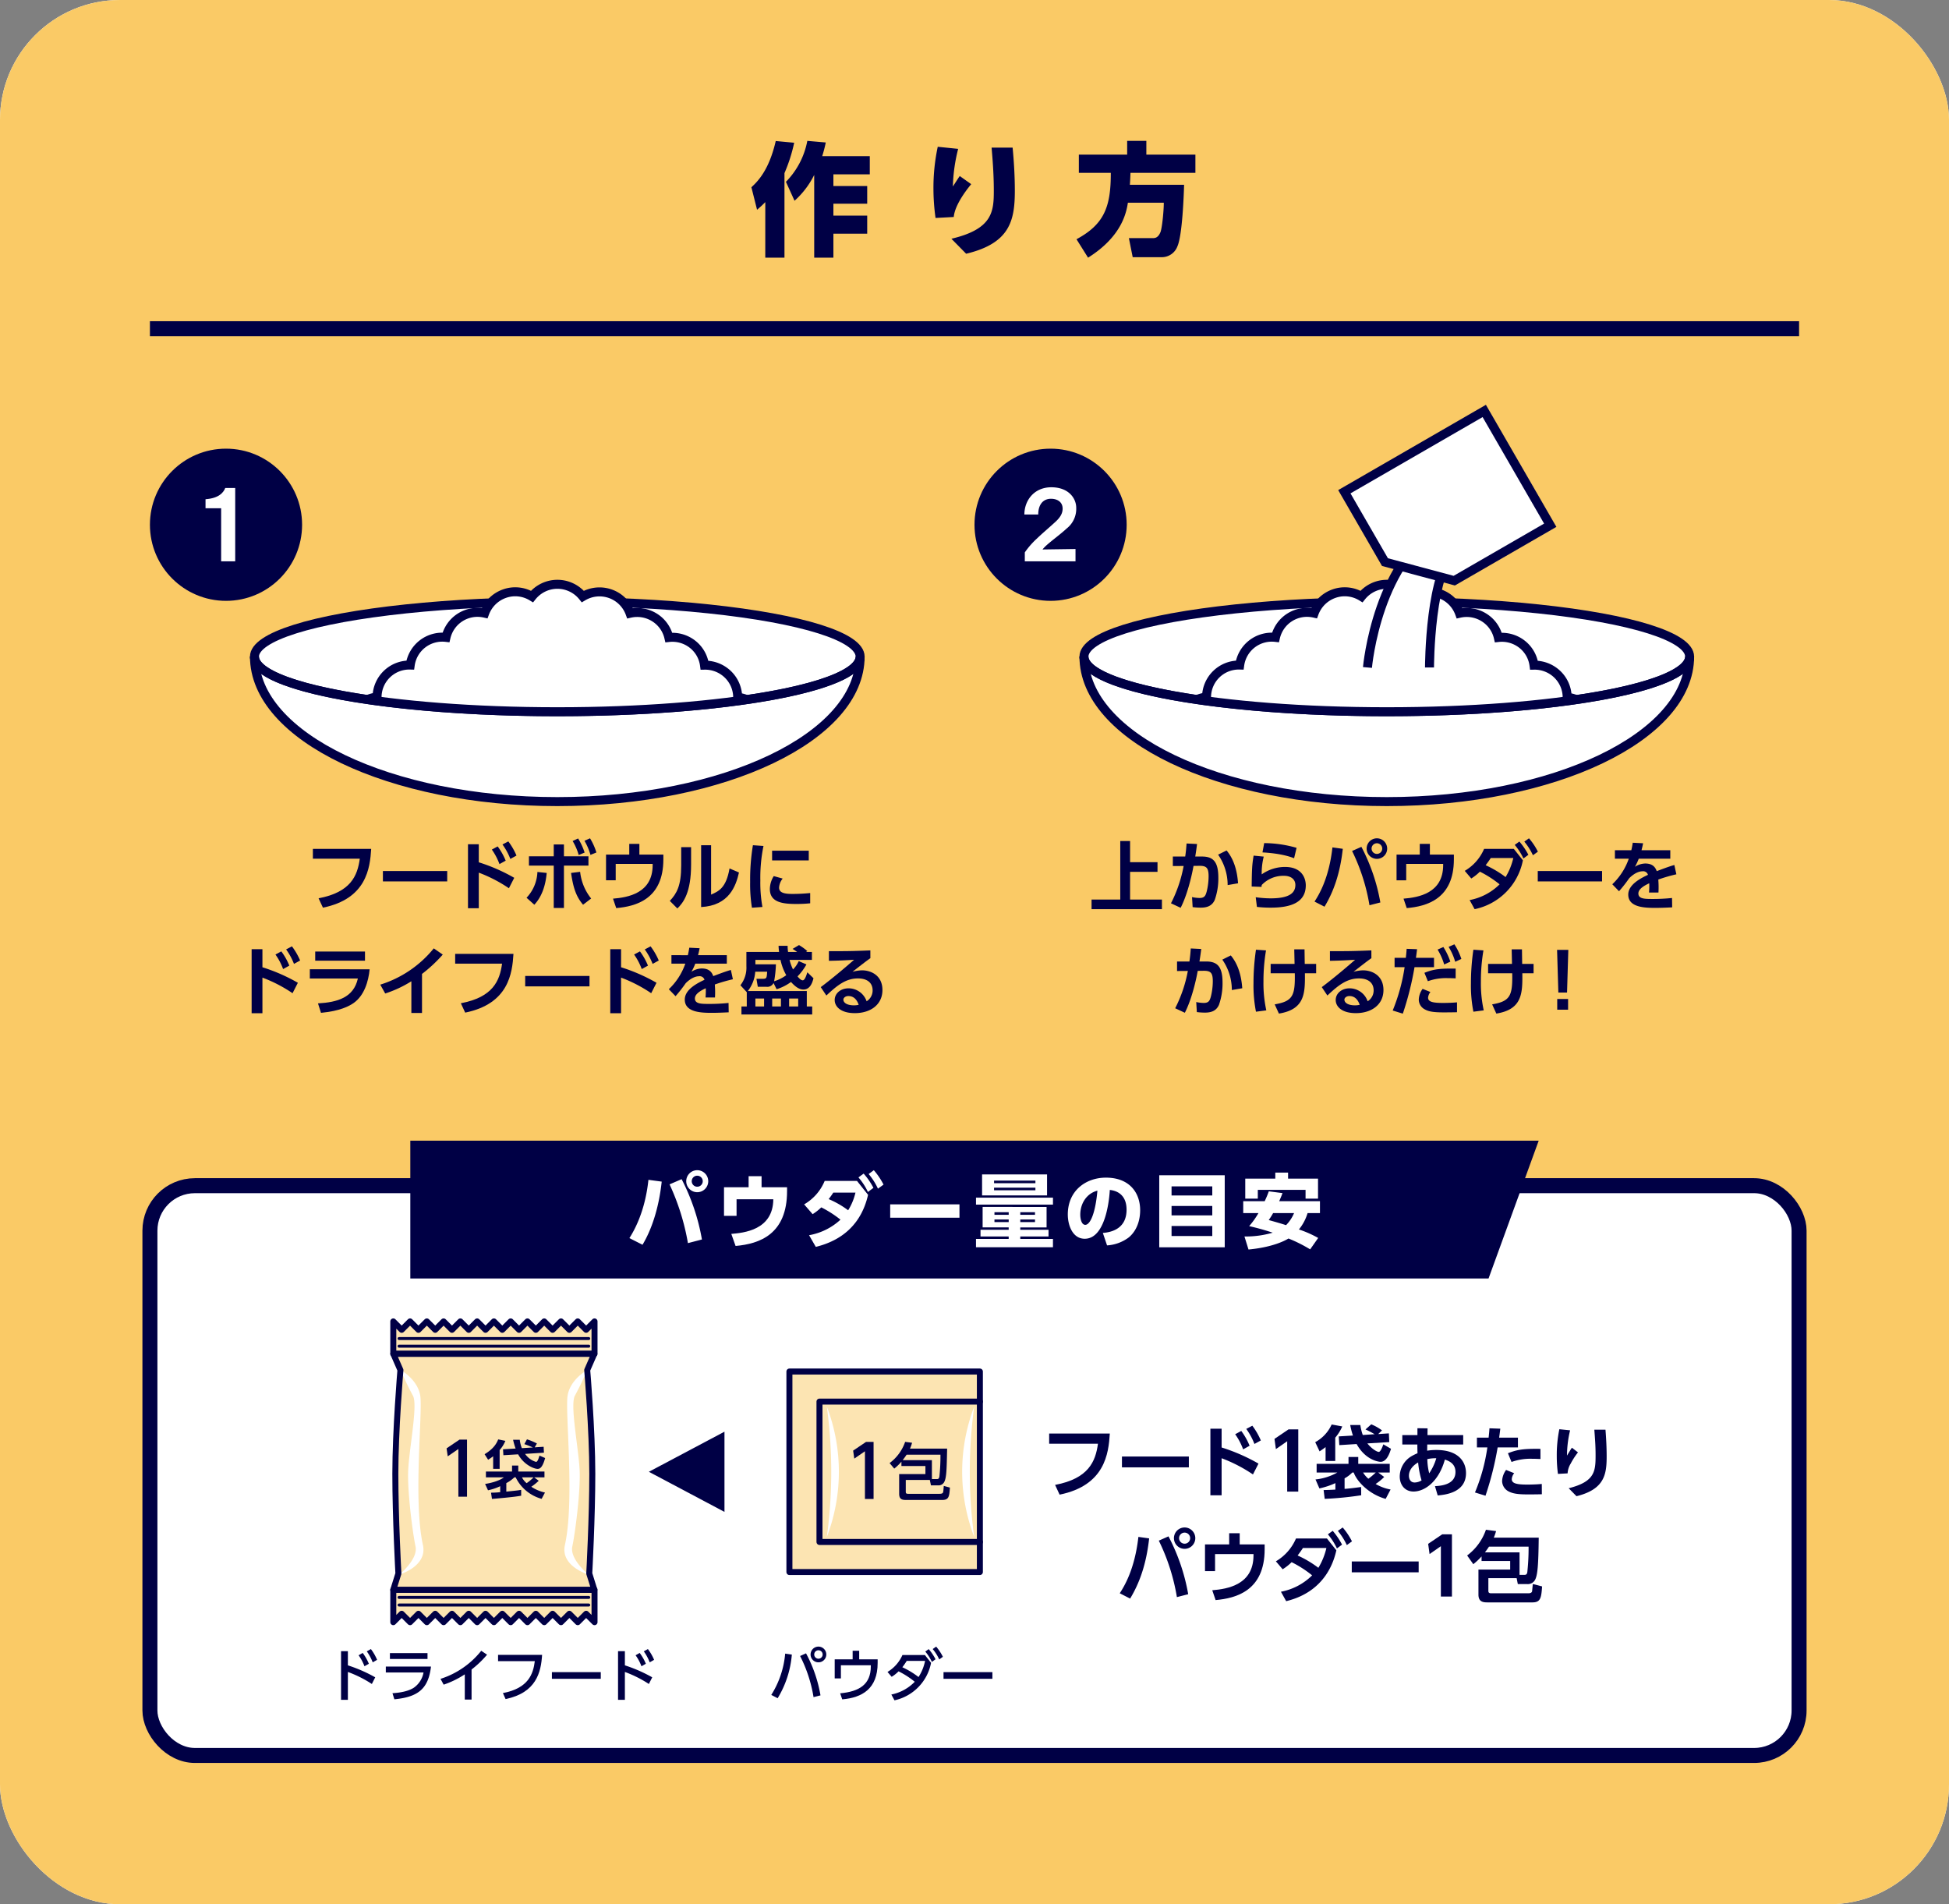 <svg xmlns="http://www.w3.org/2000/svg" xmlns:xlink="http://www.w3.org/1999/xlink" viewBox="0 0 650 635"><rect x="0" y="0" width="650" height="635" fill="#808080" stroke="none"/><defs><style>.cls-1,.cls-10,.cls-12,.cls-5,.cls-8{fill:none;}.cls-2,.cls-6{fill:#fff;}.cls-11,.cls-3,.cls-9{fill:#faca66;}.cls-4{fill:#000045;}.cls-10,.cls-12,.cls-5,.cls-6,.cls-8,.cls-9{stroke:#000045;}.cls-5{stroke-width:5px;}.cls-6,.cls-8{stroke-width:3px;}.cls-7{clip-path:url(#clip-path);}.cls-11,.cls-9{fill-opacity:0.5;}.cls-10,.cls-12,.cls-9{stroke-linecap:round;stroke-linejoin:round;}.cls-12,.cls-9{stroke-width:2px;}.cls-13{clip-path:url(#clip-path-2);}</style><clipPath id="clip-path"><path class="cls-1" d="M286.853,218.962c0,10.151-45.216,18.379-100.992,18.379S84.868,229.113,84.868,218.962V171.067H286.853Z"/></clipPath><clipPath id="clip-path-2"><path class="cls-1" d="M563.493,218.962c0,10.151-45.216,18.379-100.993,18.379s-100.993-8.228-100.993-18.379V171.067H563.493Z"/></clipPath></defs><g id="レイヤー_2" data-name="レイヤー 2"><g id="デザイン"><rect class="cls-2" width="650" height="635" rx="40"/><rect class="cls-3" width="650" height="635" rx="40"/><path class="cls-4" d="M255.228,67.4a35,35,0,0,1-2.747,2.542l-1.886-7.5c1.886-1.763,5.822-5.412,8.118-15.417l6.15.574a53.41,53.41,0,0,1-3.239,10.127V85.928h-6.4ZM275.4,47.51a42.649,42.649,0,0,1-1.189,4.552h15.867v6.067H277.942v3.9h11.275v5.9H277.942v3.976h11.275v6.028H277.942v7.995h-6.4V58.334a28.665,28.665,0,0,1-6.56,8.611l-2.87-6.314a26.494,26.494,0,0,0,7.134-13.654Z"/><path class="cls-4" d="M319.549,49.642a56.149,56.149,0,0,0-1.763,12.547c1.312-2.01,1.763-2.747,2.3-3.486l3.813,2.706c-1.025,1.272-5.412,6.6-5.822,10.948l-6.068.328a70.568,70.568,0,0,1-.7-9.759,65.391,65.391,0,0,1,1.435-13.981Zm18.163-.409c.451,4.755.738,9.552.738,14.349,0,10.046-1.681,17.549-16.236,21.033l-4.92-5c13.776-3.238,14.145-9.1,14.145-16.072,0-5.74-.451-10.947-.738-14.308Z"/><path class="cls-4" d="M376.157,67.6c-.492,2.992-1.8,11.111-13.284,18.327l-3.854-6.15c9.1-4.92,11.48-10.579,11.439-22.141H359.8V51.57h16.113V46.977h6.4V51.57h16.36v6.067H377.018c-.041.9-.041,1.682-.2,3.977h18.081c-.082,3.2-.573,16.77-2.214,20.5a5.554,5.554,0,0,1-5.289,3.65h-9.634l-1.272-6.356H384.4c.7,0,1.8,0,2.624-2.008.533-1.353,1.108-7.011,1.108-9.8Z"/><line class="cls-5" x1="50" y1="109.614" x2="600" y2="109.614"/><path class="cls-6" d="M84.868,218.962c0,26.7,45.216,48.345,100.993,48.345s100.992-21.645,100.992-48.345"/><ellipse class="cls-6" cx="185.861" cy="218.962" rx="100.993" ry="18.38"/><g class="cls-7"><path class="cls-6" d="M262.785,261.851a9.9,9.9,0,0,0-1.25-1,10.724,10.724,0,0,0-6.068-15.575,10.783,10.783,0,0,0-9.444-12.76,10.751,10.751,0,0,0-3.351-7.714,10.93,10.93,0,0,0-7.716-2.992,10.661,10.661,0,0,0-4.108-7.065,10.875,10.875,0,0,0-7.786-2.163,10.7,10.7,0,0,0-4.65-6.6,10.848,10.848,0,0,0-8.289-1.477,10.839,10.839,0,0,0-15.752-5.588,10.846,10.846,0,0,0-16.941,0,10.712,10.712,0,0,0-9.335-.9,10.874,10.874,0,0,0-6.452,6.452,10.782,10.782,0,0,0-12.9,8.075,10.785,10.785,0,0,0-11.929,9.228,10.771,10.771,0,0,0-11.067,10.669,10.68,10.68,0,0,0-7.423,4.18,10.808,10.808,0,0,0-2.056,8.579,10.74,10.74,0,0,0-6.033,15.658,10.411,10.411,0,0,0-1.285.994,10.892,10.892,0,0,0-3.171,7.678,10.32,10.32,0,0,0,.218,2.091,10,10,0,0,0,.612,2.017,11.389,11.389,0,0,0,.972,1.875,12.047,12.047,0,0,0,1.369,1.657,10.986,10.986,0,0,0,7.642,3.137,13.633,13.633,0,0,0,2.091-.18,10.18,10.18,0,0,0,2.02-.649,8.481,8.481,0,0,0,1.873-.973,9.623,9.623,0,0,0,.925-.745,10.705,10.705,0,0,0,6.932,2.584,10.871,10.871,0,0,0,6.923-2.524,10.8,10.8,0,0,0,13.876,0,10.748,10.748,0,0,0,13.84,0,10.872,10.872,0,0,0,6.921,2.524,11.024,11.024,0,0,0,6.955-2.524,10.754,10.754,0,0,0,13.844,0,10.75,10.75,0,0,0,13.841,0,10.8,10.8,0,0,0,13.875,0,10.75,10.75,0,0,0,13.841,0,10.9,10.9,0,0,0,6.959,2.524,10.706,10.706,0,0,0,6.929-2.593A7.382,7.382,0,0,0,251,279.477a10.18,10.18,0,0,0,2.02.649,12.645,12.645,0,0,0,4.252,0,10.07,10.07,0,0,0,2.017-.649,9.007,9.007,0,0,0,1.841-.973,10.2,10.2,0,0,0,1.658-1.37,8.322,8.322,0,0,0,1.334-1.622,9.358,9.358,0,0,0,1.007-1.875,12.894,12.894,0,0,0,.612-2.017,10.25,10.25,0,0,0,.218-2.091A10.892,10.892,0,0,0,262.785,261.851Z"/></g><path class="cls-8" d="M84.868,218.962c0,10.151,45.216,18.379,100.993,18.379s100.992-8.228,100.992-18.379"/><circle class="cls-4" cx="75.374" cy="174.988" r="25.374"/><path class="cls-2" d="M73.752,169.493H68.545v-3.016c4.6-.335,6.029-2.343,6.579-3.744h3.319v24.458H73.752Z"/><path class="cls-4" d="M123.792,283.075c-.4,6.449-1.574,16.646-16.095,19.6l-1.45-3.124c10.747-2.024,12.972-7.523,13.746-13.2H104.347v-3.274Z"/><path class="cls-4" d="M149.147,290.448v3.475H127.7v-3.475Z"/><path class="cls-4" d="M169.725,296.2a47.575,47.575,0,0,0-10.048-5.2V302.87h-3.6V281.526h3.6v6.023a59.347,59.347,0,0,1,11.823,5.174Zm-3.749-13.947A21.708,21.708,0,0,1,168.651,287l-2.075,1.15a20.842,20.842,0,0,0-2.549-4.849Zm3.549-1.674a22.4,22.4,0,0,1,2.725,4.723l-2.05,1.125a20.845,20.845,0,0,0-2.624-4.824Z"/><path class="cls-4" d="M175.605,299.371a13.2,13.2,0,0,0,3.624-8.6l3.1.325c-.374,4.049-1.524,7.8-4.124,10.6Zm12.472,3.4h-3.4V288.649h-8.273v-3.1h8.273V281.6h3.4v3.949h8.173v3.1h-8.173Zm5.4-12.047a17.131,17.131,0,0,0,3.674,8.9l-2.7,2.074c-2.249-2.674-3.249-5.448-4-10.6ZM192.8,279.6a21.344,21.344,0,0,1,2.174,4.7l-1.974.826a19.139,19.139,0,0,0-2.025-4.674Zm3.974-.05a20.022,20.022,0,0,1,2.125,4.724l-1.975.8a20.026,20.026,0,0,0-2-4.7Z"/><path class="cls-4" d="M221.235,284.975v1.574c0,13.272-9.148,15.7-15.721,16.271l-1.075-3.149c4.924-.4,13.222-1.775,13.222-11.172v-.425H205.339v5.474h-3.225v-8.573h7.749V281.4h3.374v3.574Z"/><path class="cls-4" d="M230.481,288.3c0,9.3-2.55,12.672-4.574,14.646l-2.524-2.524c2.324-2.5,3.8-5.024,3.8-11.847V282.5h3.3Zm6.673,10.022c2.5-1.1,5.024-2.2,6.148-8.723l3.15,1.35c-1.025,4.5-3.275,11.022-12.622,11.522V281.85h3.324Z"/><path class="cls-4" d="M254.626,282.1a52.6,52.6,0,0,0-1.05,11.472,44.993,44.993,0,0,0,.7,8.873l-3.5.25a48.542,48.542,0,0,1-.6-8.573,69.956,69.956,0,0,1,.925-12.272Zm6.4,10.873a5.273,5.273,0,0,0-1.2,3.024c0,1.849,2.124,2.1,4.5,2.1a58.057,58.057,0,0,0,5.874-.3v3.423a43.858,43.858,0,0,1-4.674.225c-4.6,0-8.773-.574-8.773-4.973a8.259,8.259,0,0,1,1.3-4.324Zm8.7-9.3v3.249H257.5v-3.249Z"/><path class="cls-4" d="M97.568,331.2A47.623,47.623,0,0,0,87.52,326V337.87h-3.6V316.526h3.6v6.023a59.309,59.309,0,0,1,11.822,5.174ZM93.819,317.25A21.743,21.743,0,0,1,96.493,322l-2.075,1.15a20.842,20.842,0,0,0-2.549-4.849Zm3.548-1.674a22.4,22.4,0,0,1,2.725,4.723l-2.05,1.125a20.808,20.808,0,0,0-2.624-4.824Z"/><path class="cls-4" d="M123.274,323.224c-.374,4-1.774,8.722-5.3,11.222-1.5,1.05-4.524,2.7-10.923,3.3l-1-3.149c6.524-.375,11.9-1.949,13.3-8.3H103.329v-3.074Zm-1.549-5.924v3.049h-16.6V317.3Z"/><path class="cls-4" d="M140.741,337.8h-3.549V327.223a38.922,38.922,0,0,1-8.723,4.074l-1.649-2.95a37.2,37.2,0,0,0,17.845-12.1l3,2.074a48.377,48.377,0,0,1-6.923,6.449Z"/><path class="cls-4" d="M171.242,318.075c-.4,6.449-1.574,16.646-16.1,19.6l-1.449-3.124c10.747-2.024,12.971-7.523,13.746-13.2H151.8v-3.274Z"/><path class="cls-4" d="M196.6,325.448v3.475H175.152v-3.475Z"/><path class="cls-4" d="M217.175,331.2a47.575,47.575,0,0,0-10.048-5.2V337.87h-3.6V316.526h3.6v6.023a59.309,59.309,0,0,1,11.822,5.174Zm-3.749-13.947A21.661,21.661,0,0,1,216.1,322l-2.074,1.15a20.845,20.845,0,0,0-2.55-4.849Zm3.549-1.674A22.357,22.357,0,0,1,219.7,320.3l-2.049,1.125a20.883,20.883,0,0,0-2.624-4.824Z"/><path class="cls-4" d="M242.4,318.525v2.824H231.875a18.011,18.011,0,0,1-1.275,2.7,6.611,6.611,0,0,1,3.4-1.1c2.274,0,3.324,1,3.874,2.549,3.124-1.175,4.524-1.675,5.873-2.049l.675,3.1a53.358,53.358,0,0,0-6.023,1.75c.025.524.1,1.3.1,2.5,0,.825-.025,1.4-.05,1.824H235.3a23.4,23.4,0,0,0,.075-3.074c-2.574,1.175-3.624,2.274-3.624,3.4,0,1.825,2.15,1.825,4.849,1.825a60.9,60.9,0,0,0,6.373-.325l.05,3.124c-1.974.1-3.974.175-5.574.175-3.523,0-9.072-.125-9.072-4.424,0-3.4,4.249-5.5,6.573-6.6a1.652,1.652,0,0,0-1.849-1.175c-.7,0-2.325.25-4.4,2.3a48.032,48.032,0,0,1-3.4,4.348l-2.25-2.324a21.342,21.342,0,0,0,5.5-8.523h-4.624v-2.824H229.4c.225-.975.325-1.5.475-2.5l3.449.174c-.175.95-.3,1.425-.525,2.325Z"/><path class="cls-4" d="M269.072,330.472v5.149h1.8V338.3H247.277v-2.674h1.775v-4.774l-2.125-2.3a9.466,9.466,0,0,0,2-6.349V317.45h10.9c-.125-1-.15-1.449-.175-2.049h3.025a13.593,13.593,0,0,0,.149,2.049h3.025c-.475-.35-.875-.625-1.525-1.025l2.149-1.274a18.672,18.672,0,0,1,2.775,2l-.45.3h1.975V320.1h-7.449a15.388,15.388,0,0,0,1.15,3.175,9.345,9.345,0,0,0,1.9-2.774l2.575,1.1a18.389,18.389,0,0,1-2.974,4c.475.55,1.124,1.3,1.749,1.3.675,0,1.2-1.6,1.525-2.675L271.3,326.2c-.474,2.05-1.424,3.774-3.349,3.774-1.024,0-2.3-.45-4.149-2.524a16.078,16.078,0,0,1-4.8,2.424l-1.024-2.074a2.284,2.284,0,0,1-2.425,1.25h-2.824l-.45-2.65h2.074c1.35,0,1.35-.25,1.5-2.374h-3.974a11.757,11.757,0,0,1-2.474,6.448Zm-17.146-8.9h6.849a39.153,39.153,0,0,1-.6,5.649,13.794,13.794,0,0,0,4.048-2.025,17.9,17.9,0,0,1-1.924-5.1h-8.373Zm0,11.4v2.65h2.9v-2.65Zm5.6,0v2.65h2.924v-2.65Zm5.648,0v2.65H266.2v-2.65Z"/><path class="cls-4" d="M290.273,319.525c-1.35.924-4,3-5.973,4.548a12.713,12.713,0,0,1,3.174-.5c2.974,0,6.823,1.649,6.823,6.573,0,4.8-3.874,7.7-9.223,7.7-4.624,0-6.7-2.149-6.7-4.374,0-2.2,1.974-3.9,4.624-3.9a6.369,6.369,0,0,1,6.023,4.324,4.233,4.233,0,0,0,2-3.649c0-2.3-1.55-3.974-4.9-3.974-3.874,0-6.723,2.1-10.522,5.7l-1.875-2.8c1.025-.75,5.4-4.1,11.122-9.124-2.674.175-5.223.3-8.4.351v-3.225c5.474.025,7.9,0,13.822-.25Zm-7.348,12.622c-1.025,0-1.65.65-1.65,1.174,0,1.175,1.4,1.925,3.5,1.925a6.761,6.761,0,0,0,1.6-.175C285.749,333.246,284.649,332.147,282.925,332.147Z"/><rect class="cls-2" x="50" y="395.386" width="550" height="190" rx="15"/><rect class="cls-5" x="50" y="395.386" width="550" height="190" rx="15"/><polygon class="cls-4" points="136.841 380.386 136.841 426.334 496.435 426.334 513.159 380.386 136.841 380.386"/><path class="cls-2" d="M220.683,394.028c-.972,9.042-3.455,16.168-6.4,21.054l-4.373-2.214c4.536-7.126,5.885-15.035,6.344-19.434Zm8.745,20.514a77.7,77.7,0,0,0-6.127-19.6l4.022-1.728a69.745,69.745,0,0,1,6.775,20.11Zm6.775-20.65a3.671,3.671,0,1,1-3.671-3.671A3.675,3.675,0,0,1,236.2,393.892Zm-5.506,0a1.836,1.836,0,1,0,1.835-1.835A1.821,1.821,0,0,0,230.7,393.892Z"/><path class="cls-2" d="M262.489,395.917v1.269c0,14.36-9.1,17.6-17.167,18.3l-1.431-4.021c4.1-.351,13.929-1.242,14.01-11.553H245.646v5.533h-4.185v-9.528h8.206v-3.7h4.32v3.7Z"/><path class="cls-2" d="M269.83,411.9a20.7,20.7,0,0,0,10.474-5.183,36.278,36.278,0,0,0-6.4-4.1,18.283,18.283,0,0,1-2.888,2.268l-2.834-3.267a16.139,16.139,0,0,0,6.856-7.828h10.77l3.7,4.643c-.918,3.779-3.671,14.01-17.437,17.356Zm8.072-14.2a26.062,26.062,0,0,1-1.539,2.16,30.986,30.986,0,0,1,6.5,3.725A19.406,19.406,0,0,0,285.3,397.7Zm10.122-6.343a23.4,23.4,0,0,1,3.266,4.751l-1.836,1.377a20.781,20.781,0,0,0-3.158-4.859Zm3.4-1.134a23.993,23.993,0,0,1,3.239,4.805l-1.863,1.35a21.733,21.733,0,0,0-3.1-4.886Z"/><path class="cls-2" d="M319.988,401.612v4.454H296.882v-4.454Z"/><path class="cls-2" d="M351.172,399.372v2.322H325.5v-2.322Zm-2.132,3.1v6.829h-8.772v.783h9.42v2.24h-9.42v.81h10.9v2.781H325.5v-2.781h10.9v-.81h-9.393v-2.24h9.393v-.783h-8.691v-6.829Zm-21.513-10.851H349.2v7.018H327.527Zm17.788,2.942V393.7H331.522v.864Zm-13.793,1.485v.864h13.793v-.864Zm.134,8.179v.863h4.751v-.863Zm0,2.429v.864h4.751v-.864Zm8.612-2.429v.863h4.912v-.863Zm0,2.429v.864h4.912v-.864Z"/><path class="cls-2" d="M367.805,411.141c3.563-.27,7.909-1.836,7.909-7.747,0-4.7-2.861-6.316-5.588-6.586-.081,1.673-1.025,16.276-8.367,16.276-4,0-5.642-4.427-5.642-8.1,0-7.962,6.046-12.281,12.713-12.281,7.856,0,11.418,5.02,11.418,10.878,0,2.024-.431,6.208-3.778,9.043a13.429,13.429,0,0,1-7.262,2.672Zm-7.531-6.047c0,.918.27,3.348,1.674,3.348,1.511,0,3.32-3.374,4.048-11.392C362.6,397.887,360.274,401.1,360.274,405.094Z"/><path class="cls-2" d="M408.453,391.9v24.024H386.616V391.9Zm-17.734,6.748H404.3V395.62H390.719Zm0,3.509v3.131H404.3v-3.131Zm0,6.668v3.347H404.3V408.82Z"/><path class="cls-2" d="M427.718,397.861c-.27.728-.566,1.511-1.106,2.7h13.6v3.968h-4.13a15.646,15.646,0,0,1-2.888,5.452,36.58,36.58,0,0,1,6.424,2.835l-2.673,3.805A48.665,48.665,0,0,0,429.716,413c-1.107.7-5.291,2.916-13.335,3.671l-1.35-4.346a32.036,32.036,0,0,0,9.421-1.268,80.807,80.807,0,0,0-7.855-2.187,26.483,26.483,0,0,0,3.1-4.345h-5.075V400.56h7.154a32.333,32.333,0,0,0,1.376-3.293ZM415.3,393.028h10.015v-2h4.264v2h9.988V399.7h-4.157V396.78H419.486V399.7H415.3Zm9.286,11.5a24.467,24.467,0,0,1-1.458,2.321c2.24.621,4.023,1.134,5.777,1.7a12.827,12.827,0,0,0,2.672-4.021Z"/><polygon class="cls-9" points="198.277 451.448 198.276 440.644 195.48 443.442 192.684 440.645 189.888 443.443 187.091 440.644 184.295 443.442 181.499 440.645 178.703 443.443 175.906 440.645 173.11 443.442 170.313 440.645 167.517 443.443 164.721 440.644 161.925 443.443 159.128 440.645 156.332 443.443 153.536 440.645 150.739 443.443 147.943 440.645 145.147 443.443 142.351 440.645 139.554 443.443 136.758 440.645 133.962 443.443 131.166 440.645 131.166 451.449 198.277 451.448"/><line class="cls-10" x1="133.097" y1="448.905" x2="196.345" y2="448.905"/><line class="cls-10" x1="133.096" y1="446.361" x2="196.346" y2="446.361"/><polygon class="cls-9" points="198.277 530.134 198.278 540.937 195.482 538.139 192.685 540.937 189.889 538.14 187.093 540.938 184.296 538.139 181.5 540.938 178.704 538.14 175.907 540.938 173.111 538.139 170.315 540.938 167.518 538.14 164.722 540.938 161.926 538.139 159.13 540.938 156.333 538.139 153.537 540.938 150.74 538.14 147.945 540.938 145.148 538.14 142.352 540.938 139.556 538.14 136.759 540.938 133.962 538.14 131.166 540.938 131.166 530.134 198.277 530.134"/><line class="cls-10" x1="133.097" y1="532.678" x2="196.346" y2="532.678"/><line class="cls-10" x1="133.098" y1="535.222" x2="196.347" y2="535.221"/><path class="cls-11" d="M131.166,530.134l1.7-5.426s-1.018-18.654-1.018-33.239,1.694-34.594,1.694-34.594l-2.372-5.426h67.039l-2.373,5.427s1.7,20.011,1.7,34.6-1.017,33.237-1.017,33.237l1.695,5.426Z"/><path class="cls-4" d="M153.231,480.07h2.521v19.035h-2.881V483.191l-3.552,2.448-.384-2.664Z"/><path class="cls-4" d="M164.47,485.618a16.74,16.74,0,0,1-1.679,1.156l-1.176-1.848c3.149-1.89,4.052-3.737,4.535-4.935l2.394.484a10.709,10.709,0,0,1-1.911,3.065V489.8H164.47Zm7.055,7.035a11.219,11.219,0,0,1-2.666,1.91V497.4c1.091-.106,2.708-.274,3.905-.42.273-.042.819-.126,1.05-.168v1.952c-2.226.462-9.344,1.05-9.742,1.071l-.315-2.079a28.547,28.547,0,0,0,3.065-.168v-1.994a17.867,17.867,0,0,1-4.073,1.364l-.966-2.12c1.554-.21,4.619-.924,6.257-2.183h-5.984V490.7h8.713v-1.994h2.079V490.7h8.734v1.954H178.16l1.512,1.133a19.243,19.243,0,0,1-2.478,1.994,13.4,13.4,0,0,0,4.556,1.932l-1.113,2.1a13.632,13.632,0,0,1-8.65-7.159Zm6.8-10.016,2.981-.189.1,1.974-6.278.4a6.692,6.692,0,0,0,3.633,2.667c.5,0,.819-.965,1.155-2.1l1.889.818c-.987,3.612-1.994,3.612-2.561,3.612-1.071,0-4.493-1.281-6.446-4.85l-4.913.294-.126-1.974,4.2-.252a21.191,21.191,0,0,1-.84-2.919h2.226a10.752,10.752,0,0,0,.693,2.793l3.7-.231c-1.533-.651-2.037-.84-2.855-1.112l.86-1.6a19.413,19.413,0,0,1,3.318,1.386Zm-4.241,10.016a5.89,5.89,0,0,0,1.553,1.931,16.6,16.6,0,0,0,2.31-1.931Z"/><path class="cls-2" d="M133.647,456.875s5.6,3.053,6.5,8.479-2.419,34.8.9,49.857c1.569,7.122-7.842,9.836-7.842,9.836s6.274-5.088,5.377-9.327-2.688-17.636-2.466-24.929,3.362-22.384,1.568-25.437A88.1,88.1,0,0,1,133.647,456.875Z"/><path class="cls-2" d="M195.8,456.875s-5.6,3.052-6.5,8.479,2.421,34.8-.9,49.857c-1.569,7.122,7.842,9.836,7.842,9.836s-6.274-5.088-5.377-9.328,2.689-17.635,2.464-24.927-3.362-22.385-1.569-25.438A88.219,88.219,0,0,0,195.8,456.875Z"/><path class="cls-12" d="M131.166,530.134l1.7-5.426s-1.018-18.654-1.018-33.239,1.694-34.594,1.694-34.594l-2.372-5.426h67.039l-2.373,5.427s1.7,20.011,1.7,34.6-1.017,33.237-1.017,33.237l1.695,5.426Z"/><rect class="cls-9" x="263.272" y="457.36" width="63.52" height="66.863"/><path class="cls-4" d="M288.821,480.83h2.521v19.033h-2.881V483.95l-3.552,2.448-.384-2.664Z"/><path class="cls-4" d="M302.079,493.516v3.969c0,.5.21.65.756.65h10.519c1.05,0,1.134-.357,1.2-.65.084-.294.168-1.7.21-1.974l2.037.546c-.21,2.96-.315,4.136-2.6,4.136H302.52c-1.406,0-2.645,0-2.645-2.058v-6.571h8.755v-2.688h-8v-1.449a18.387,18.387,0,0,1-2.394,2.31l-1.554-1.848a14.8,14.8,0,0,0,5.186-7.075l2.31.294a12.559,12.559,0,0,1-.693,1.952h12.388c-.147,7.013-.21,9.637-.945,11.086a2.115,2.115,0,0,1-1.995,1.176h-2.456l-.378-1.806Zm8.714-.294h1.637c.462,0,.714-.1.861-.84a64.829,64.829,0,0,0,.357-7.285h-11.3c-.42.651-.84,1.218-1.3,1.806h9.742Z"/><path class="cls-2" d="M275.754,512.522a60.856,60.856,0,0,0,0-43.461,161.352,161.352,0,0,1,0,43.461Z"/><path class="cls-2" d="M324.9,512.522a60.856,60.856,0,0,1,0-43.461,161.461,161.461,0,0,0,0,43.461Z"/><polyline class="cls-12" points="326.792 514.191 273.302 514.191 273.302 467.387 326.792 467.387"/><polygon class="cls-4" points="241.615 504.164 216.399 490.791 241.615 477.419 241.615 504.164"/><path class="cls-4" d="M370.128,478.029c-.416,6.708-1.638,17.316-16.744,20.385l-1.508-3.25c11.18-2.107,13.494-7.827,14.3-13.729H349.9v-3.406Z"/><path class="cls-4" d="M396.485,485.7v3.614H374.176V485.7Z"/><path class="cls-4" d="M417.867,491.679a49.456,49.456,0,0,0-10.453-5.408v12.351H403.67V476.417h3.744v6.266a61.76,61.76,0,0,1,12.3,5.382Zm-3.9-14.508a22.582,22.582,0,0,1,2.782,4.94l-2.158,1.2a21.686,21.686,0,0,0-2.652-5.044Zm3.692-1.742a23.316,23.316,0,0,1,2.834,4.914l-2.132,1.17a21.668,21.668,0,0,0-2.73-5.018Z"/><path class="cls-4" d="M429.727,476.651h3.251V497.4h-3.693V480.6l-3.77,2.626-.468-3.406Z"/><path class="cls-4" d="M442.085,482.553c-.7.572-1.2.884-2,1.43l-1.456-3.068a12.6,12.6,0,0,0,5.486-5.9l3.536.65a14.7,14.7,0,0,1-2.34,3.744v7.774h-3.224ZM451,491.029a11.211,11.211,0,0,1-2.574,1.95v3.51c.858-.051,2.678-.233,5.513-.624l.026,2.757a113.1,113.1,0,0,1-12.169,1.2l-.364-2.938c1.274-.026,2.678-.079,3.926-.157v-2.157a25.826,25.826,0,0,1-5.33,1.768l-1.3-2.991a18.758,18.758,0,0,0,7.28-2.314H439.1v-2.886h10.634v-2.288h3.25v2.288h10.5v2.886h-3.849l2,1.482a16.773,16.773,0,0,1-2.86,2.34,15.3,15.3,0,0,0,4.992,1.846l-1.638,3.121c-5.383-1.457-9.569-5.694-10.661-8.789Zm8.632-12.818,3.563-.234.13,2.912-7.306.442c1.767,2.158,3.405,2.834,3.8,2.834.6,0,1.222-1.638,1.534-2.522l2.548,1.482c-.546,1.846-1.535,4.342-3.484,4.342-.468,0-4.915-.416-7.983-5.928l-5.772.364-.182-2.912,4.732-.286a24.311,24.311,0,0,1-.91-3.51h3.38a16.6,16.6,0,0,0,.807,3.328l3.952-.26a28.621,28.621,0,0,0-3.042-1.586l1.924-1.716a17.018,17.018,0,0,1,3.587,2.028Zm-5.043,12.818a8.712,8.712,0,0,0,1.768,2.081,22.357,22.357,0,0,0,2.469-2.081Z"/><path class="cls-4" d="M478.569,495.58c2.027-.1,6.837-.494,6.837-4.733,0-2.912-2.365-3.718-3.536-4.134-2,7.306-6.708,10.661-10.452,10.661-2.86,0-4.6-2.184-4.6-5.045a7.951,7.951,0,0,1,4.056-6.812,16.64,16.64,0,0,1,1.872-.91c-.026-.962-.052-1.586-.052-2.912h-5.018v-3.146h5.044v-2.288l3.38.052-.025,2.236h11.908V481.7H475.994c0,.338-.025,1.768-.025,2.054a19.351,19.351,0,0,1,3.094-.234c7.124,0,9.854,3.744,9.854,7.722,0,6.631-7.2,7.229-9.438,7.437Zm-5.617-7.9c-1.82,1.041-3.068,2.6-3.068,4.42,0,1.144.546,2.263,1.9,2.263a4.551,4.551,0,0,0,2.314-.7A30.026,30.026,0,0,1,472.952,487.675Zm6.058-1.4a12.282,12.282,0,0,0-2.99.286,20.729,20.729,0,0,0,.624,4.732A17.62,17.62,0,0,0,479.01,486.271Z"/><path class="cls-4" d="M491.908,497.686a61.057,61.057,0,0,0,4.135-15.029h-3.484v-3.25h3.9c.155-1.456.208-1.924.286-3.12l3.614.13c-.234,1.9-.26,2.054-.39,2.99h6.266v3.25h-6.76a105.194,105.194,0,0,1-4.056,16.121Zm13.079-6.423a3.544,3.544,0,0,0-.806,1.976c0,1.482,1.768,1.82,5.278,1.82.7,0,2.912-.026,4.733-.208l.026,3.433c-1.066.026-2.471.052-4.707.052-3.38,0-5.122-.287-6.552-1.092a3.966,3.966,0,0,1-2-3.381,6.789,6.789,0,0,1,1.326-3.691Zm8.762-4.732c-.728-.026-1.69-.078-2.86-.078a18.569,18.569,0,0,0-6.786,1.066l-1.2-2.912c2.912-1.144,4.94-1.56,10.842-1.456Z"/><path class="cls-4" d="M523.637,476.963a36.562,36.562,0,0,0-1.04,8.424c1.014-1.664,1.118-1.846,1.638-2.626l2.028,1.56a23.98,23.98,0,0,0-2.444,3.77,6.814,6.814,0,0,0-1.014,3.224l-3.224.182a45.7,45.7,0,0,1-.39-6.136,42.854,42.854,0,0,1,.858-8.762Zm11.8-.208c.234,2.964.39,5.928.39,8.918,0,5.928-.675,10.947-10.062,13.261l-2.6-2.653c8.684-2.184,8.97-5.616,8.97-10.92,0-3.016-.13-4.784-.416-8.606Z"/><path class="cls-4" d="M383.245,513c-.936,8.554-3.2,14.9-6.344,20.073l-3.458-1.769c1.482-2.314,4.992-7.93,6.214-18.8Zm9.256,19.579a67.89,67.89,0,0,0-6.032-18.825l3.225-1.43a65.682,65.682,0,0,1,6.578,19.293Zm6.137-19.657a3.563,3.563,0,1,1-3.563-3.562A3.568,3.568,0,0,1,398.638,512.925Zm-5.408,0a1.846,1.846,0,1,0,1.845-1.846A1.836,1.836,0,0,0,393.23,512.925Z"/><path class="cls-4" d="M421.765,515.005v1.638c0,13.806-9.517,16.328-16.355,16.927l-1.118-3.276c5.122-.416,13.755-1.847,13.755-11.623v-.442H405.228v5.695h-3.354v-8.919h8.06v-3.718h3.511v3.718Z"/><path class="cls-4" d="M427.2,530.788a20.018,20.018,0,0,0,10.4-5.461,36.718,36.718,0,0,0-6.839-4.394,16.955,16.955,0,0,1-2.99,2.366l-2.262-2.652a16.169,16.169,0,0,0,6.708-7.618h10.323l3.146,3.952c-.7,2.938-3.276,13.7-16.744,16.953Zm7.332-14.587c-.546.858-.91,1.352-1.768,2.5a35.768,35.768,0,0,1,6.917,4.108,22.364,22.364,0,0,0,2.678-6.6Zm9.933-5.72a24.507,24.507,0,0,1,3.12,4.6l-1.716,1.274a20.664,20.664,0,0,0-3.016-4.706Zm3.328-1.118a22.377,22.377,0,0,1,3.094,4.628l-1.716,1.248a21.834,21.834,0,0,0-2.99-4.732Z"/><path class="cls-4" d="M473.13,520.7v3.614H450.822V520.7Z"/><path class="cls-4" d="M480.979,511.651h3.25V532.4h-3.692V515.6l-3.77,2.626-.468-3.406Z"/><path class="cls-4" d="M496.376,526.263v4.265c0,.649.416.779.936.779h12.454c.39,0,1.119-.1,1.2-.727.051-.494.182-1.846.234-2.366l3.094.8c-.26,3.849-.52,5.331-3.224,5.331h-14.8c-1.378,0-3.2,0-3.2-2.574V523.4h10.582v-2.86h-9.542v-1.534a21.5,21.5,0,0,1-2.756,2.6L489.3,518.7a18.116,18.116,0,0,0,6.266-8.58l3.38.442a16.538,16.538,0,0,1-.754,2.184h14.977c-.1,9.412-.391,12.637-1.274,14.17a2.734,2.734,0,0,1-2.523,1.326H506.2l-.39-1.976Zm10.4-1.091h1.559c.572,0,.937-.157,1.04-.989a75.6,75.6,0,0,0,.416-8.424H496.584c-.6.91-1.066,1.534-1.352,1.9h11.545Z"/><path class="cls-4" d="M264.082,551.747a33.208,33.208,0,0,1-4.73,14.552l-2.128-1.1a30.775,30.775,0,0,0,4.635-13.772Zm7.238,14.192a46.311,46.311,0,0,0-4.483-13.716l1.975-.894a45.866,45.866,0,0,1,4.825,14.021Zm4.255-14.23a2.622,2.622,0,1,1-2.621-2.621A2.626,2.626,0,0,1,275.575,551.709Zm-4.027,0a1.406,1.406,0,1,0,1.406-1.4A1.4,1.4,0,0,0,271.548,551.709Z"/><path class="cls-4" d="M292.7,553.324v1.216c0,8.606-5.148,11.57-11.816,12.139l-.684-2.014c6.383-.589,10.221-2.944,10.221-9.023V555.3h-9.974v4.389h-2.071v-6.365h5.985v-2.849h2.184v2.849Z"/><path class="cls-4" d="M297.266,565.065a14.91,14.91,0,0,0,7.808-4.256,28.719,28.719,0,0,0-5.4-3.477,11.726,11.726,0,0,1-2.3,1.824l-1.387-1.615a12.379,12.379,0,0,0,4.977-5.641h7.5l2.052,2.6a15.867,15.867,0,0,1-12.2,12.5Zm5.129-11.208a22.207,22.207,0,0,1-1.463,2.108,27.917,27.917,0,0,1,5.4,3.268,15.43,15.43,0,0,0,2.184-5.376Zm7.333-3.933a17.2,17.2,0,0,1,2.28,3.381l-1.216.893a15.929,15.929,0,0,0-2.2-3.458Zm2.489-.836a17.321,17.321,0,0,1,2.242,3.4l-1.216.874a15.348,15.348,0,0,0-2.185-3.458Z"/><path class="cls-4" d="M330.968,557.6v2.222h-16.3V557.6Z"/><path class="cls-4" d="M124.019,561.55a38.883,38.883,0,0,0-8-4.008v9.29h-2.28V550.608h2.28v4.73a49.07,49.07,0,0,1,9.119,3.99ZM120.961,551.2a16.343,16.343,0,0,1,2.051,3.609l-1.462.836a15.445,15.445,0,0,0-1.957-3.666Zm2.735-1.292a16.623,16.623,0,0,1,2.071,3.59l-1.463.836a16.6,16.6,0,0,0-1.976-3.666Z"/><path class="cls-4" d="M143.736,555.737c-.874,7.466-4.332,10.164-12.216,10.923l-.627-2.032c3.306-.209,5.566-.855,7.048-1.786a7.864,7.864,0,0,0,3.306-5.129H128.671v-1.976Zm-1.16-4.483v1.957H130.038v-1.957Z"/><path class="cls-4" d="M157.269,566.756h-2.26V558.34a30.714,30.714,0,0,1-7.048,3.438l-1.045-1.937a28.351,28.351,0,0,0,13.583-9.366l1.938,1.311a33.624,33.624,0,0,1-5.168,4.939Z"/><path class="cls-4" d="M180.791,551.843c-.361,5.794-1.919,12.614-12.177,14.742l-.893-2c8.53-1.615,10.106-6.383,10.638-10.639H166.106v-2.108Z"/><path class="cls-4" d="M200.363,557.6v2.222h-16.3V557.6Z"/><path class="cls-4" d="M216.4,561.55a38.883,38.883,0,0,0-8-4.008v9.29h-2.28V550.608h2.28v4.73a49.1,49.1,0,0,1,9.119,3.99ZM213.341,551.2a16.383,16.383,0,0,1,2.051,3.609l-1.463.836a15.441,15.441,0,0,0-1.956-3.666Zm2.735-1.292a16.623,16.623,0,0,1,2.071,3.59l-1.463.836a16.6,16.6,0,0,0-1.976-3.666Z"/><path class="cls-6" d="M361.507,218.962c0,26.7,45.216,48.345,100.993,48.345s100.993-21.645,100.993-48.345"/><ellipse class="cls-6" cx="462.5" cy="218.962" rx="100.993" ry="18.38"/><g class="cls-13"><path class="cls-6" d="M539.424,261.851a9.964,9.964,0,0,0-1.249-1,10.725,10.725,0,0,0-6.069-15.575,10.783,10.783,0,0,0-9.444-12.76,10.747,10.747,0,0,0-3.351-7.714,10.928,10.928,0,0,0-7.716-2.992,10.664,10.664,0,0,0-4.107-7.065,10.877,10.877,0,0,0-7.787-2.163,10.7,10.7,0,0,0-4.649-6.6,10.85,10.85,0,0,0-8.29-1.477,10.839,10.839,0,0,0-15.752-5.588,10.846,10.846,0,0,0-16.941,0,10.712,10.712,0,0,0-9.335-.9,10.874,10.874,0,0,0-6.452,6.452,10.781,10.781,0,0,0-12.9,8.075,10.785,10.785,0,0,0-11.93,9.228,10.769,10.769,0,0,0-11.066,10.669,10.682,10.682,0,0,0-7.424,4.18A10.812,10.812,0,0,0,392.9,245.2a10.741,10.741,0,0,0-6.033,15.658,10.411,10.411,0,0,0-1.285.994,10.9,10.9,0,0,0-3.171,7.678,10.32,10.32,0,0,0,.218,2.091,10,10,0,0,0,.613,2.017,11.384,11.384,0,0,0,.971,1.875,12.047,12.047,0,0,0,1.369,1.657,10.988,10.988,0,0,0,7.642,3.137,13.622,13.622,0,0,0,2.091-.18,10.189,10.189,0,0,0,2.021-.649,8.5,8.5,0,0,0,1.872-.973,9.383,9.383,0,0,0,.925-.745,10.705,10.705,0,0,0,6.932,2.584,10.874,10.874,0,0,0,6.924-2.524,10.8,10.8,0,0,0,13.875,0,10.75,10.75,0,0,0,13.841,0,10.869,10.869,0,0,0,6.92,2.524,11.022,11.022,0,0,0,6.955-2.524,10.754,10.754,0,0,0,13.844,0,10.75,10.75,0,0,0,13.841,0,10.8,10.8,0,0,0,13.875,0,10.75,10.75,0,0,0,13.841,0,10.9,10.9,0,0,0,6.959,2.524,10.706,10.706,0,0,0,6.929-2.593,10.688,10.688,0,0,0,.892.754,10.407,10.407,0,0,0,1.873.973,10.18,10.18,0,0,0,2.02.649,12.645,12.645,0,0,0,4.252,0,10.049,10.049,0,0,0,2.017-.649,8.981,8.981,0,0,0,1.841-.973,10.2,10.2,0,0,0,1.658-1.37,8.251,8.251,0,0,0,1.334-1.622,9.358,9.358,0,0,0,1.007-1.875,12.894,12.894,0,0,0,.612-2.017,10.251,10.251,0,0,0,.219-2.091A10.893,10.893,0,0,0,539.424,261.851Z"/></g><path class="cls-8" d="M361.507,218.962c0,10.151,45.216,18.379,100.993,18.379s100.993-8.228,100.993-18.379"/><path class="cls-6" d="M456.054,222.579s3.3-37.326,26.63-48.354l3.347,8.508c-9.285,6.762-9.285,39.846-9.285,39.846"/><path class="cls-6" d="M517.012,175.15,485,193.631l-23.108-6.191-13.545-23.461,46.66-26.94Z"/><circle class="cls-4" cx="350.374" cy="174.988" r="25.374"/><path class="cls-2" d="M341.778,184.205a27.57,27.57,0,0,1,4.053-4.63c1.856-1.795,4.141-3.686,6.274-5.665,1.524-1.43,2.284-2.742,2.284-4.295,0-2.252-1.8-3.289-3.869-3.289-2.71,0-4.263,2.01-4.263,5.239h-4.63c.032-4.811,3.35-9.077,8.986-9.077,5.848,0,8.313,3.747,8.313,6.853a8.315,8.315,0,0,1-3.135,6.854c-2.1,1.949-4.753,3.837-6.731,5.6a11.5,11.5,0,0,0-1.373,1.434l11-.155v4.114H341.778Z"/><path class="cls-4" d="M376.887,280.451V287.5h9.148v3.224h-9.148v9.248H387.51v3.2H364.041v-3.2h9.572v-19.52Z"/><path class="cls-4" d="M390.525,301.22a45.137,45.137,0,0,0,4.224-12.446l-3.6.025v-3.175h4.124c.225-1.6.325-2.549.45-4.348l3.5.174c-.175,1.35-.25,1.975-.6,4.174h2.25c3.7,0,5.449,1.7,5.449,7.024a21.53,21.53,0,0,1-1.2,7.448c-.85,1.9-2.424,2.574-4.624,2.574a21.061,21.061,0,0,1-2.749-.175l-.2-3.349a12.267,12.267,0,0,0,2.5.3c1.65,0,2-.75,2.375-2.1a21.433,21.433,0,0,0,.65-5.073c0-2.849-.65-3.574-3.125-3.549l-1.9.025c-.7,3.9-2.2,9.9-4.3,13.971Zm18.9-6.073A17.748,17.748,0,0,0,406.246,285l2.825-1.4c2.549,3.049,3.549,7,3.824,10.947Z"/><path class="cls-4" d="M421.464,285.65a21.906,21.906,0,0,0-.675,5.923,13.423,13.423,0,0,1,7.773-2.475c5.748,0,6.923,3.925,6.923,6.124,0,5.6-4.774,7.448-11.647,7.448a38.881,38.881,0,0,1-4.649-.25l-.4-3.224a36.829,36.829,0,0,0,4.974.375c6.474,0,8.248-1.95,8.248-4.474,0-1.8-1.4-3.049-3.824-3.049a9.957,9.957,0,0,0-7.4,3.074c-.025.3-.05.4-.075.625l-3.274-.125c.074-5.848.125-7.148.65-10.3Zm10.122.549c-.7-.275-3.949-1.6-10.547-1.949l.575-3.1a39.619,39.619,0,0,1,10.8,1.574Z"/><path class="cls-4" d="M447.828,283.05c-.9,8.223-3.074,14.322-6.1,19.3l-3.324-1.7c1.424-2.225,4.8-7.623,5.973-18.071Zm8.9,18.82a65.246,65.246,0,0,0-5.8-18.1l3.1-1.375a63.175,63.175,0,0,1,6.323,18.545Zm5.9-18.895a3.425,3.425,0,1,1-3.425-3.424A3.429,3.429,0,0,1,462.625,282.975Zm-5.2,0A1.775,1.775,0,1,0,459.2,281.2,1.766,1.766,0,0,0,457.426,282.975Z"/><path class="cls-4" d="M484.876,284.975v1.574c0,13.272-9.148,15.7-15.721,16.271l-1.075-3.149C473,299.271,481.3,297.9,481.3,288.5v-.425H468.979v5.474h-3.224v-8.573H473.5V281.4h3.375v3.574Z"/><path class="cls-4" d="M490.123,300.146a19.241,19.241,0,0,0,10-5.249,35.277,35.277,0,0,0-6.573-4.224,16.283,16.283,0,0,1-2.874,2.274L488.5,290.4a15.546,15.546,0,0,0,6.449-7.323h9.922l3.024,3.8a20.67,20.67,0,0,1-16.1,16.3Zm7.048-14.022c-.525.825-.875,1.3-1.7,2.4a34.372,34.372,0,0,1,6.649,3.949,21.492,21.492,0,0,0,2.574-6.349Zm9.548-5.5a23.592,23.592,0,0,1,3,4.423l-1.65,1.225a19.859,19.859,0,0,0-2.9-4.524Zm3.2-1.075A21.506,21.506,0,0,1,512.892,284l-1.65,1.2a20.939,20.939,0,0,0-2.874-4.548Z"/><path class="cls-4" d="M534.295,290.448v3.475H512.85v-3.475Z"/><path class="cls-4" d="M557.051,283.525v2.824H546.529a18.209,18.209,0,0,1-1.275,2.7,6.606,6.606,0,0,1,3.4-1.1c2.274,0,3.324,1,3.874,2.549,3.124-1.175,4.524-1.675,5.874-2.049l.674,3.1a53.419,53.419,0,0,0-6.023,1.75c.025.524.1,1.3.1,2.5,0,.825-.025,1.4-.05,1.824h-3.15a23.641,23.641,0,0,0,.076-3.074c-2.575,1.175-3.624,2.274-3.624,3.4,0,1.825,2.149,1.825,4.848,1.825a60.925,60.925,0,0,0,6.374-.325l.05,3.124c-1.975.1-3.974.175-5.574.175-3.524,0-9.073-.125-9.073-4.424,0-3.4,4.249-5.5,6.574-6.6a1.653,1.653,0,0,0-1.85-1.175c-.7,0-2.325.25-4.4,2.3a47.853,47.853,0,0,1-3.4,4.348l-2.249-2.324a21.351,21.351,0,0,0,5.5-8.523H538.58v-2.824h5.474c.225-.975.325-1.5.475-2.5l3.449.174c-.175.95-.3,1.425-.525,2.325Z"/><path class="cls-4" d="M391.927,336.22a45.171,45.171,0,0,0,4.224-12.446l-3.6.025v-3.175h4.124c.225-1.6.325-2.549.45-4.348l3.5.174c-.176,1.35-.25,1.975-.6,4.174h2.249c3.7,0,5.449,1.7,5.449,7.024a21.53,21.53,0,0,1-1.2,7.448c-.849,1.9-2.424,2.574-4.624,2.574a21.077,21.077,0,0,1-2.749-.175l-.2-3.349a12.277,12.277,0,0,0,2.5.3c1.65,0,2-.75,2.375-2.1a21.382,21.382,0,0,0,.65-5.073c0-2.849-.65-3.574-3.125-3.549l-1.9.025c-.7,3.9-2.2,9.9-4.3,13.971Zm18.895-6.073A17.747,17.747,0,0,0,407.648,320l2.824-1.4c2.55,3.049,3.549,7,3.824,10.947Z"/><path class="cls-4" d="M422.22,316.925a61.387,61.387,0,0,0-.849,10.448,41.672,41.672,0,0,0,.95,9.548l-3.45.449a45.115,45.115,0,0,1-.824-9.472,76.946,76.946,0,0,1,.824-11.2Zm1.55,7.624v-3.125h7.973c0-.774-.1-4.149-.1-4.849h3.424c.025,1.375.05,3.649.075,4.849h3.8v3.125h-3.749c.05,6.473.1,12.046-8.673,13.446l-1.4-3.074c6.048-1.025,6.848-2.9,6.7-10.372Z"/><path class="cls-4" d="M457.365,319.525c-1.35.924-4,3-5.973,4.548a12.719,12.719,0,0,1,3.174-.5c2.974,0,6.823,1.649,6.823,6.573,0,4.8-3.874,7.7-9.222,7.7-4.624,0-6.7-2.149-6.7-4.374,0-2.2,1.975-3.9,4.624-3.9a6.369,6.369,0,0,1,6.023,4.324,4.233,4.233,0,0,0,2-3.649c0-2.3-1.549-3.974-4.9-3.974-3.875,0-6.724,2.1-10.523,5.7l-1.875-2.8c1.025-.75,5.4-4.1,11.123-9.124-2.675.175-5.224.3-8.4.351v-3.225c5.473.025,7.9,0,13.821-.25Zm-7.348,12.622c-1.025,0-1.65.65-1.65,1.174,0,1.175,1.4,1.925,3.5,1.925a6.753,6.753,0,0,0,1.6-.175C452.842,333.246,451.741,332.147,450.017,332.147Z"/><path class="cls-4" d="M464.474,336.97a62.671,62.671,0,0,0,3.974-14.446H465.1V319.4h3.749c.15-1.4.2-1.85.275-3l3.474.125c-.225,1.824-.25,1.974-.375,2.874h6.024v3.124h-6.5a101.242,101.242,0,0,1-3.9,15.5Zm12.572-6.173a3.512,3.512,0,0,0-.775,1.9c0,1.425,1.7,1.75,5.074,1.75.675,0,2.824-.025,4.574-.2v3.3c-1.025.025-2.375.05-4.524.05-3.749,0-5.1-.375-6.3-1.049a3.681,3.681,0,0,1-1.924-3.249,6.534,6.534,0,0,1,1.275-3.55Zm8.423-4.549c-.7-.025-1.625-.075-2.75-.075A17.847,17.847,0,0,0,476.2,327.2l-1.149-2.8c2.8-1.1,4.748-1.5,10.422-1.4Zm-4.1-10.448a22.135,22.135,0,0,1,2.324,4.874l-2.049.95a21.31,21.31,0,0,0-2.2-4.973Zm3.674-.9a19.852,19.852,0,0,1,2.324,4.874l-2.049.949a19.908,19.908,0,0,0-2.2-4.973Z"/><path class="cls-4" d="M494.733,316.925a61.279,61.279,0,0,0-.849,10.448,41.671,41.671,0,0,0,.949,9.548l-3.449.449a45.085,45.085,0,0,1-.825-9.472,76.9,76.9,0,0,1,.825-11.2Zm1.55,7.624v-3.125h7.973c0-.774-.1-4.149-.1-4.849h3.424c.025,1.375.05,3.649.075,4.849h3.8v3.125h-3.749c.05,6.473.1,12.046-8.673,13.446l-1.4-3.074c6.048-1.025,6.848-2.9,6.7-10.372Z"/><path class="cls-4" d="M523.041,316.75l-.425,14.222h-2.9l-.425-14.222Zm-3.7,16.371h3.624V336.7h-3.624Z"/></g></g></svg>